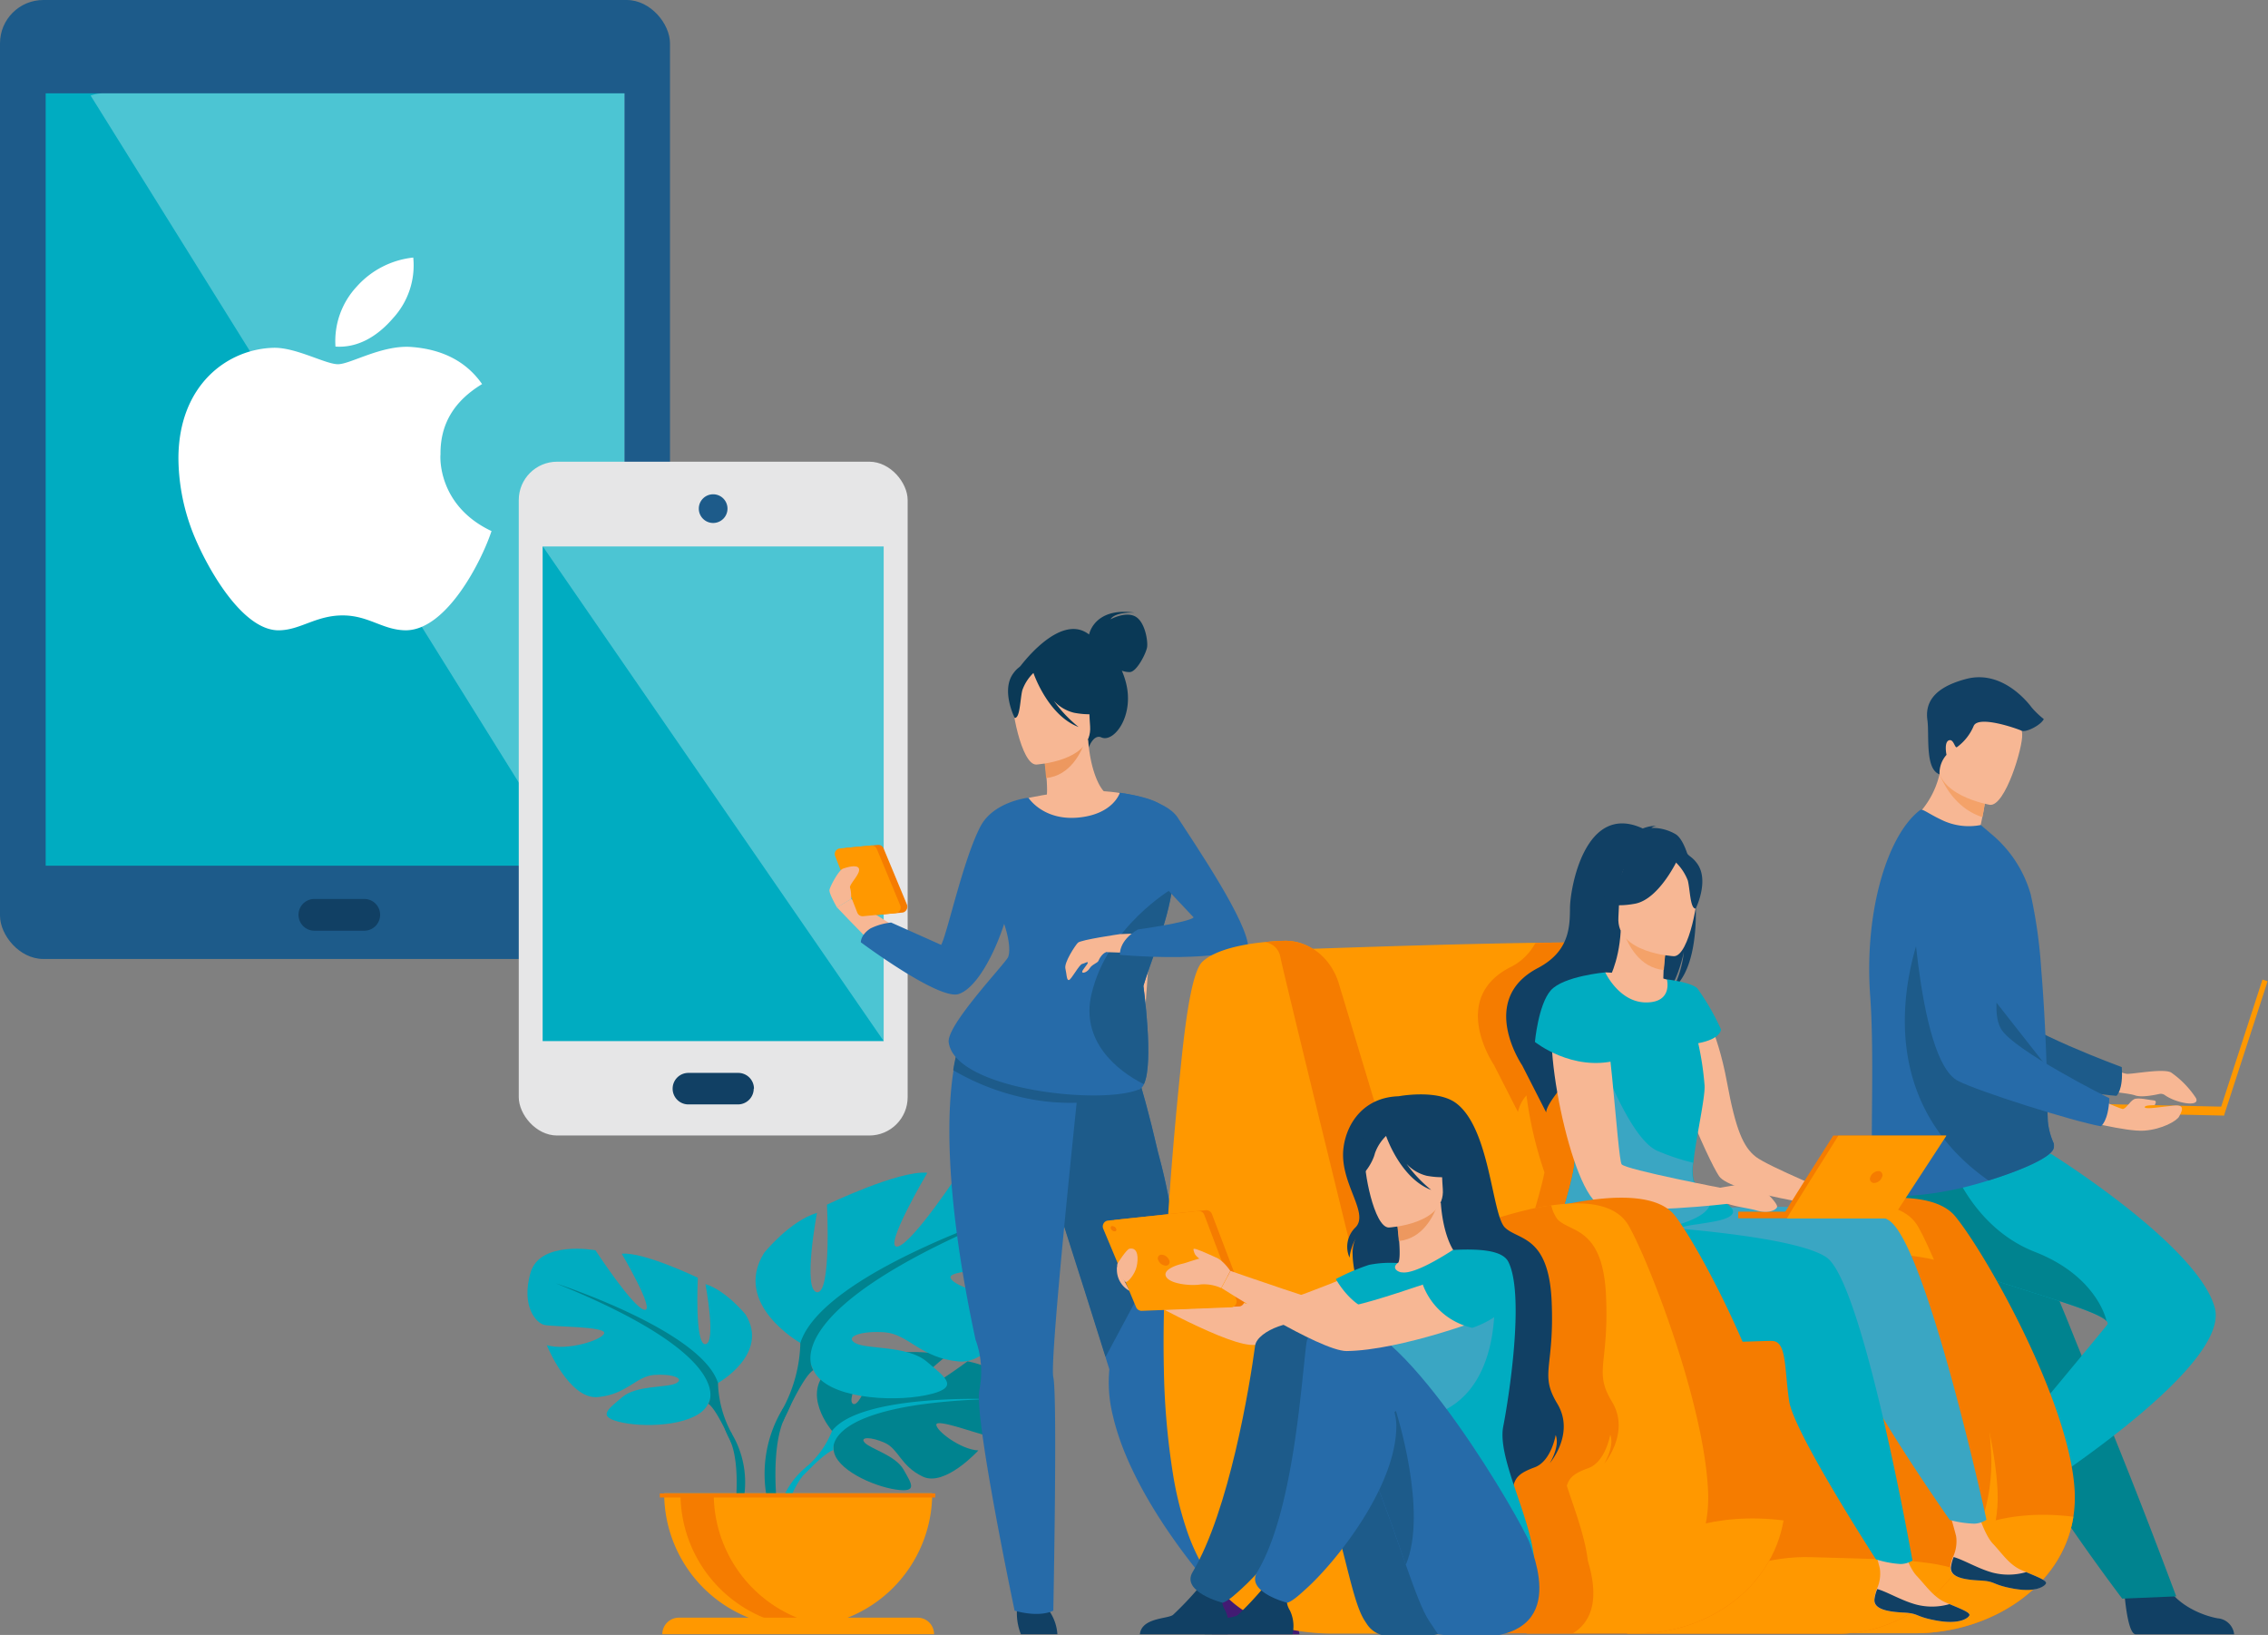 <svg id="Capa_1" data-name="Capa 1" xmlns="http://www.w3.org/2000/svg" width="377.91" height="272.39" viewBox="0 0 377.91 272.39"><rect x="0" y="0" width="377.91" height="272.39" fill="#808080" stroke="none"/><rect width="111.64" height="159.77" rx="7.22" style="fill:#1d5b8a"/><rect x="7.61" y="15.55" width="96.42" height="128.68" style="fill:#00acc1"/><path d="M63.34,152.41a2.65,2.65,0,0,1-2.64,2.65H52.38a2.65,2.65,0,0,1-2.64-2.65h0a2.64,2.64,0,0,1,2.64-2.64H60.7a2.64,2.64,0,0,1,2.64,2.64Z" style="fill:#114064"/><path d="M81.9,88.48c-1.69,5.1-7.48,16.44-14.22,16.53-3.89,0-6.18-2.48-10.59-2.48s-7,2.4-10.51,2.48c-6.67.21-13.08-12.26-14.85-17.35a34.54,34.54,0,0,1-2-11.25c0-12.3,8.22-18.34,16-18.47,3.75,0,8.52,2.74,10.59,2.74s7.35-3.26,12.27-2.87c5.2.4,9.14,2.45,11.74,6.18-4.66,2.82-7,6.66-6.93,11.75C73.35,76,72.87,84.22,81.9,88.48Zm-26-30.74a13.31,13.31,0,0,1,3.55-10,14.68,14.68,0,0,1,9.41-4.83A13,13,0,0,1,65.5,53C62.79,56.16,59.49,58,55.87,57.74Z" style="fill:#fff"/><path d="M95.08,144.23h3a5.92,5.92,0,0,0,6-5.82V15.55H17.2a6.1,6.1,0,0,0-2.1.37Z" style="fill:#fff;opacity:0.3"/><rect x="86.44" y="76.92" width="64.8" height="112.26" rx="6.39" style="fill:#e6e6e7"/><rect x="90.42" y="91.04" width="56.82" height="82.41" style="fill:#00acc1"/><path d="M121.22,84.73a2.39,2.39,0,1,1-2.39-2.38A2.39,2.39,0,0,1,121.22,84.73Z" style="fill:#1d5b8a"/><path d="M125.59,181.39A2.63,2.63,0,0,1,123,184H114.7a2.62,2.62,0,0,1-2.62-2.63h0a2.62,2.62,0,0,1,2.62-2.62H123a2.62,2.62,0,0,1,2.63,2.62Z" style="fill:#114064"/><path d="M147.24,173.44V91H90.42Z" style="fill:#fff;opacity:0.3"/><path d="M138.64,238.4s-5.44-6.35-.34-10.37c0,0,3.73-2.26,6.76-2.08,0,0-4.3,7.22-2.91,7.94s4.22-8.39,4.22-8.39,8.48-.82,11.21.49c0,0-7.25,5.93-5.72,6.28s9.36-5.47,9.36-5.47,7.89,1.35,7.47,6.16-3.14,6.3-4.33,6.17-8.2-2.79-8.34-1.81,4,4.18,7,4.33c0,0-5.56,6.12-9.26,4.36s-4-4.58-6.33-5.63-4.27-1-3.32,0,5.13,2.12,6.44,4.45,2.5,3.9-1.32,3.33-10-3.38-10.32-6.58Z" style="fill:#00838f"/><path d="M164.8,233.09s-21.44-.82-26.16,5.3a15.24,15.24,0,0,1-4.27,6l-.5,1.37s3.72-3.91,5-4.15C138.93,241.6,136.83,234,164.8,233.09Z" style="fill:#00acc1"/><path d="M134.37,244.38a13.48,13.48,0,0,0-4.93,9.48l.84.08s1.47-6.28,4.13-8.74S134.37,244.38,134.37,244.38Z" style="fill:#00acc1"/><path d="M119.63,230.42s8.64-4.84,4.61-11.41c0,0-3.23-4-6.69-5.07,0,0,1.84,9.8,0,10s-1.27-11.06-1.27-11.06-9.11-4.38-12.68-4c0,0,5.65,9.57,3.8,9.34s-8.18-9.92-8.18-9.92-9.29-1.73-10.84,3.79.92,8.3,2.3,8.64,10.27.23,10,1.38-6.23,3-9.57,2c0,0,3.69,9.11,8.53,8.65s6.34-3.46,9.34-3.69,5.19.58,3.69,1.38-6.58.27-9,2.33-4.38,3.32.11,4.24,12.57.35,14.19-3.11Z" style="fill:#00acc1"/><path d="M92.64,213.82s24.22,7.84,27,16.6a18.4,18.4,0,0,0,2.3,8.42v1.73s-2.54-5.88-3.92-6.69C118,233.88,123.43,226.27,92.64,213.82Z" style="fill:#00838f"/><path d="M121.93,238.84a15.89,15.89,0,0,1,1.6,12.56l-1-.25s.93-7.6-1-11.43S121.93,238.84,121.93,238.84Z" style="fill:#00838f"/><path d="M133.38,223.75s-11.4-6.39-6.07-15c0,0,4.25-5.31,8.82-6.68,0,0-2.43,12.91,0,13.22s1.67-14.59,1.67-14.59,12-5.77,16.72-5.31c0,0-7.45,12.61-5,12.3s10.79-13.06,10.79-13.06,12.31-2.28,14.29,5-1.22,10.94-3,11.4-13.53.29-13.22,1.82,8.2,4,12.61,2.58c0,0-4.86,12-11.25,11.4s-8.36-4.56-12.31-4.86-6.84.76-4.86,1.82,8.67.35,11.85,3.06,5.78,4.39-.15,5.6-16.56.46-18.68-4.1Z" style="fill:#00acc1"/><path d="M168.93,201.87S137,212.2,133.36,223.75a24.21,24.21,0,0,1-3,11.09v2.25s3.35-7.75,5.17-8.82C135.51,228.3,128.37,218.28,168.93,201.87Z" style="fill:#00838f"/><path d="M130.34,234.84a21,21,0,0,0-2.11,16.56l1.27-.33s-1.23-10,1.34-15.06S130.34,234.84,130.34,234.84Z" style="fill:#00838f"/><path d="M133,271.09a22.32,22.32,0,0,0,22.33-22.31H110.67A22.32,22.32,0,0,0,133,271.09Z" style="fill:#ff9800"/><path d="M138.5,271a19.86,19.86,0,0,1-2.78.17,22.32,22.32,0,0,1-22.33-22.31h5.54A22.31,22.31,0,0,0,138.49,271Z" style="fill:#f57c00"/><path d="M155.64,272.27H110.36a2.76,2.76,0,0,1,2.76-2.76h39.81A2.74,2.74,0,0,1,155.64,272.27Z" style="fill:#ff9800"/><rect x="109.94" y="248.81" width="45.9" height="0.68" style="fill:#f57c00"/><path d="M353.93,264.71s.46,7.46,1.91,7.57h7.32l9.11,0a3,3,0,0,0-2.72-2.66c-2.66-.46-7.12-2.33-8.73-5.84C359.09,260,353.93,264.71,353.93,264.71Z" style="fill:#114064"/><path d="M349,176.47s4.3,2.44,5.5,2.44,5.93-.91,7.25-.24a15.72,15.72,0,0,1,4.15,4.26c.8,1.59-3.24.89-5.15-.46a1.19,1.19,0,0,0-1-.2c-1,.22-3,.59-4,.22-1.34-.49-8.37-1-8.37-1Z" style="fill:#f7b794"/><path d="M316.34,143.19s4.45,31.66,11.83,34.49c3.64,1.4,19.74,4.58,24.49,4.89,0,0,1.17-.94.88-4.79,0,0-16.85-6.19-19.25-9.55-3.56-5,2.22-20.45-2.26-25.16S320,136.35,316.34,143.19Z" style="fill:#1d5b8a"/><path d="M317.84,209.89a55.88,55.88,0,0,0,4.35,6.22c4.79,6,10,11,10.92,15.74a19.65,19.65,0,0,0,.84,3c.38,1.08.85,2.22,1.39,3.39a104.18,104.18,0,0,0,8.1,13.85c5.25,7.77,10.18,14.25,10.18,14.25l9-.38c-.36-.91-4.31-11.64-9.58-24.75-2.15-5.32-4.42-11-6.62-16.44-.3-.72-.59-1.45-.88-2.17-.67-1.68-1.33-3.32-2-4.92l-8.91-22.11s-19.7-7.48-21.79-2.62C311.14,197,312.52,200.87,317.84,209.89Z" style="fill:#00838f"/><path d="M332.93,243.4s-6.3,4-5.69,5.35c.08.17,3.56,6.4,3.56,6.4l4.49,7.92a3,3,0,0,0,1-3.67c-.89-2.55-1.43-7.35.86-10.47C339.57,245.65,332.93,243.4,332.93,243.4Z" style="fill:#163560"/><path d="M336,250.5s-3.93-3.47-4.62-6c0,0,16.2-19.41,19.71-23.76.17-.19.12-.42-.09-.66-2.65-3-32.13-9.07-36-15.06a18.57,18.57,0,0,1-2.49-5.74,13.59,13.59,0,0,1-.19-6.18l29.45-.85s24.51,15.26,27.28,25.66S336,250.5,336,250.5Z" style="fill:#00acc1"/><path d="M351,220.09c-2.65-3-32.13-9.07-36-15.06a18.57,18.57,0,0,1-2.49-5.74v-3.72l12.51-2s3.55,10.91,14.05,15C348.93,212.42,350.84,219.23,351,220.09Z" style="fill:#00838f"/><path d="M333.76,141.2c-6,1.53-15.83-4-15.83-4a14.61,14.61,0,0,0,5.25-8.23c.07-.29.14-.58.2-.88l3.06-.65,4.55,4.08a37.79,37.79,0,0,1-.68,4.6c-.09.5-.21,1-.34,1.63A13.71,13.71,0,0,1,333.76,141.2Z" style="fill:#f7b794"/><path d="M311.62,165.88c.85,11.47-.27,28.91.7,31.93.84,2.61,10.35,1.06,14.15.19,1.41-.32,3.11-.78,4.87-1.33,4.91-1.52,10.25-3.68,10.83-5.29a1.33,1.33,0,0,0,.05-.19,1.52,1.52,0,0,0,0-.67,11.59,11.59,0,0,1-1-3.74c-.09-2.27-.08-4.94-.16-7.81a8.27,8.27,0,0,0-.05-1v-.3c-.08-3.21-.25-6.58-.44-9.91-.13-2.1-.27-4.18-.44-6.17A82,82,0,0,0,338.37,149a20.33,20.33,0,0,0-6.5-10l-1.82-1.55a10.32,10.32,0,0,1-6.56-.87c-2.34-1.11-3.14-1.91-3.56-1.61C314.5,139.09,310.61,151.85,311.62,165.88Z" style="fill:#266ba9"/><path d="M331.34,196.68c4.91-1.52,10.25-3.69,10.83-5.3a1.21,1.21,0,0,0,.05-.18v-.68a11.53,11.53,0,0,1-1-3.73c-.1-2.27-.08-4.94-.16-7.81a6.63,6.63,0,0,0-.05-1v-.31l-19.83-25.26S307.81,180.16,331.34,196.68Z" style="fill:#1d5b8a"/><path d="M331,131.54a39.86,39.86,0,0,1-.68,4.6c-4.44-1.44-6.45-5.45-7.13-7.15.08-.29.14-.58.2-.88l3.06-.65Z" style="fill:#f4a269"/><path d="M331.58,134.09s-9.68-1.62-8.58-7.63.59-10.28,6.81-9.5,7,3.29,7.14,5.39S334.13,134.36,331.58,134.09Z" style="fill:#f7b794"/><rect x="362.03" y="174.07" width="23.51" height="0.9" transform="translate(92.3 476.08) rotate(-72)" style="fill:#ff9800"/><rect x="357.5" y="172.52" width="1.48" height="24.68" transform="translate(165.8 539.08) rotate(-88.78)" style="fill:#ff9800"/><path d="M346.39,186.5s7.92,2.09,10.9,1.87,5.45-1.63,5.82-2.37,1.16-2-.86-1.81-4.78.68-4.88.29,1.65-.35,1.65-.35.52-.77-.14-.8-2.59-.55-3.3-.19-1.38,1.68-1.9,1.62S347,182,347,182Z" style="fill:#f7b794"/><path d="M318.31,144.49s.93,32,7.95,35.59c3.47,1.79,19.11,6.72,23.8,7.56,0,0,1.27-.82,1.41-4.67,0,0-16.07-8-18.08-11.61-3-5.37,4.45-20.09.53-25.26S322.72,138.09,318.31,144.49Z" style="fill:#266ba9"/><path d="M323.18,129a4.59,4.59,0,0,1,1.16-3.24s-.44-2.07.38-2.41,1,1.4,1.37,1.12a8.39,8.39,0,0,0,2.76-3.48c.72-1.91,7.28.41,8,.75s3.22-.92,3.7-1.94a13.9,13.9,0,0,1-2-1.91c-.61-.82-4.91-6.35-10.91-4.78s-6.82,4.44-6.48,6.89S320.72,128.16,323.18,129Z" style="fill:#114064"/><path d="M141.06,141.26l5.17-.49a.94.94,0,0,1,1,.58l3.9,9.38a1,1,0,0,1-.51,1.24.83.83,0,0,1-.27.07l-5.39.51a.94.94,0,0,1-1-.59l-3.69-9.41a1,1,0,0,1,.54-1.23,1.14,1.14,0,0,1,.25-.06Z" style="fill:#f57c00"/><path d="M206.61,265.32l-2.75,1.46S189,251.09,185.47,236a22.93,22.93,0,0,1-.62-7.87s-.22-.68-.6-1.89v-.16c-.17-.53-.36-1.15-.58-1.86l-2.82-8.95c-2.59-8.17-8.49-26.6-11-34.27l18.08-6.56s2.06,4.7,5,17.46c.46,1.67.92,3.51,1.35,5.51.48,2.28.93,4.76,1.31,7.45a112.79,112.79,0,0,1,1.09,15.26c0,2.29,0,4.65-.18,7.1a31.33,31.33,0,0,0,.67,6.89C199.45,246.51,206.61,265.32,206.61,265.32Z" style="fill:#266ba9"/><path d="M216.53,272.27h-14.6a6.12,6.12,0,0,1,.42-3.93c.85-1.41.52-2.21-.11-3.38a5.67,5.67,0,0,0,2.47.47,5.14,5.14,0,0,0,2.18-.77,52.51,52.51,0,0,0,4.18,4.39C211.93,269.74,216.24,269.49,216.53,272.27Z" style="fill:#431b73"/><path d="M195.6,204.83l-11.39,21.26c-.17-.53-.37-1.15-.59-1.86-.71-2.28-1.7-5.4-2.82-8.95-2.58-8.17-8.48-26.6-11-34.27l18.13-6.6s2.06,4.7,5,17.46c.46,1.67.92,3.51,1.35,5.51C194.77,199.66,195.22,202.14,195.6,204.83Z" style="fill:#1d5b8a"/><path d="M146.23,158c-.09.08-4.44-4.36-6.76-6.82l2.33-1.41,12.69,8Z" style="fill:#f7b794"/><path d="M169.5,267.68a9.47,9.47,0,0,0,.61,4.59h6.08a7.76,7.76,0,0,0-1.5-4.09C173.15,265.9,169.5,267.68,169.5,267.68Z" style="fill:#114064"/><path d="M181.47,105.71c.08-.39,1.12-4.55,7.57-3.65,0,0-3.22-.17-4,1.12,0,0,2.45-1.35,4.1-.49s2.15,4.1,2,5.11-1.7,4.09-2.86,4.17a3.65,3.65,0,0,1-1.35-.23,12.57,12.57,0,0,1,.6,1.69c1.64,5.69-1.89,10.36-4,9.43-1.32-.61-2.13,1.69-2.13,1.69l-11.59-13.28S176.56,101.88,181.47,105.71Z" style="fill:#0a3956"/><path d="M169.6,141.3a16.8,16.8,0,0,0,5.79,2.47c8.93,2.06,12.35-5.48,13.64-10.66a7.73,7.73,0,0,0-3-.93c-.64-.08-1.32-.13-1.88-.15-1-.77-2.5-3.91-2.83-8.79l-.42.12-7,1.92s.33,2.24.48,4.34c.13,1.66.15,3.24-.17,3.63l-.88.19h0A45.6,45.6,0,0,0,169.6,141.3Z" style="fill:#f7b794"/><path d="M173.83,125.28s.32,2.23.48,4.35c4-.4,5.83-4.2,6.56-6.28Z" style="fill:#ed985f"/><path d="M172.64,127.38s9.46-.53,9-6.41.52-9.91-5.54-9.83-7.07,2.41-7.41,4.41S170.17,127.36,172.64,127.38Z" style="fill:#f7b794"/><path d="M168.79,112.26c1.33-1.88,2.47-1.57,3.12-1.08a6.62,6.62,0,0,1,8.6.75,11.22,11.22,0,0,0,4.15,6.37s-1.65,1.2-5.69.45a6.74,6.74,0,0,1-3.38-2,22,22,0,0,0,4.13,4.37c-4.9-1.86-7.28-8.31-7.52-9a7.31,7.31,0,0,0-1.86,2.9c-.37,1.53-.36,4.63-1.26,4.59C169.07,119.62,166.79,115.09,168.79,112.26Z" style="fill:#0a3956"/><path d="M171.11,133s15.42-3.74,22.12,1.78l-3.36,46.69-30.14-7.27s.85-3,6.63-10.82S169.62,144,171.11,133Z" style="fill:#f7b794"/><path d="M180.1,176.25v.46c0,.15,0,.31,0,.47-.13,1.21-.38,3.53-.7,6.55-.82,7.92-2.12,20.64-3,30.67-.69,7.85-1.13,14.07-.89,15.06.71,3,0,38.88,0,38.88-2.56,1.23-6.45,0-6.45,0s-6.82-32.33-5.86-36.82a15.44,15.44,0,0,0-.65-8.33c-5.29-24.67-4.71-38.34-3.66-44.89a28.6,28.6,0,0,1,.91-4,8.49,8.49,0,0,1,.36-1A25,25,0,0,1,180.1,176.25Z" style="fill:#266ba9"/><path d="M189.93,181.44a29.83,29.83,0,0,1-10.58,2.28,35.37,35.37,0,0,1-8.7-.82,40.19,40.19,0,0,1-11.82-4.6,28.6,28.6,0,0,1,.91-4c3.55-2.53,12.35-.11,19.54,2.58l.77.29C185.5,179.28,189.93,181.44,189.93,181.44Z" style="fill:#1d5b8a"/><path d="M195.3,148.09c-.75,5.62-3.72,12.49-4.78,16.19,0,0,1.78,12.85.08,16.37a1.54,1.54,0,0,1-.72.81c-6.28,2.74-30.77.08-31.8-7.81-.38-2.86,9.32-13,9.89-14.18.23-.51.48-2.15-.65-5.55-1.62,5-4.59,10.71-7.59,11.69-3.29,1.07-16.29-8.62-16.29-8.62s-.08-1.18,1.57-2.29a10.09,10.09,0,0,1,3.48-1l8.33,3.72c1-1.78,3.64-14.14,6.54-19.72,2.19-4.19,8-4.8,8-4.8s2.43,3.85,8.3,3.31,6.94-4.14,6.94-4.14,5.21.69,6.81,2C193.7,134.3,196.28,140.71,195.3,148.09Z" style="fill:#266ba9"/><path d="M190.52,164.26s1.78,12.85.08,16.37c-4.58-2.29-10.55-7.25-8.73-15,2.64-11.27,13.43-17.56,13.43-17.56C194.56,153.69,191.58,160.56,190.52,164.26Z" style="fill:#1d5b8a"/><path d="M186.61,155.63s-6.52.94-7,1.43-2.32,3.31-2.09,4.29.19,2,.59,1.93,1.71-2.57,2.2-2.68.89-.45.95-.23-1,1.27-.94,1.57.89,0,1.26-.63,1.31-.87,1.45-1.23.79-1.56,1.66-1.51S186.61,155.63,186.61,155.63Z" style="fill:#f7b794"/><path d="M192.93,155.37l-6.34.26-2.17,3,8.62.29Z" style="fill:#f7b794"/><path d="M186.61,132.09s7.56.9,9.64,4.14c2.63,4.09,11.93,17.68,11.73,21.79,0,0-5.79,2.31-21.37,1.07,0,0-.28-2.35,3-4.24,0,0,8.36-1.15,9.29-2l-6.21-6.59Z" style="fill:#266ba9"/><path d="M139.93,141.36l5.17-.5a1,1,0,0,1,1,.58l3.9,9.39a.93.93,0,0,1-.49,1.23h0a.89.89,0,0,1-.28.07l-5.38.51a.94.94,0,0,1-1-.59l-3.69-9.42a.93.93,0,0,1,.52-1.21h0a.54.54,0,0,1,.25-.06Z" style="fill:#ff9800"/><path d="M139.47,151.2s-1.36-2.35-1.26-2.93,1.51-3.27,2.24-3.54c1.3-.48,3.12-.77,2.62.59-.33.9-1.65,2.21-1.41,2.62a5.48,5.48,0,0,1,.14,1.85Z" style="fill:#f7b794"/><path d="M345.48,252.69c-1.85,11.86-14,19.42-26.39,19.42h-24.6L296.41,203s23.48-7.53,29.38-.36c5.16,6.27,19.17,31.12,19.91,45.83A21,21,0,0,1,345.48,252.69Z" style="fill:#f57c00"/><path d="M280.16,210.28s33.19-16.94,39.48-5.87c3.34,5.87,12.53,29.31,13.21,44,.65,14.29-11.73,23.69-24.47,23.69H285.75Z" style="fill:#ff9800"/><path d="M286.4,219.67c-.28,1.44-3,2.78-7,4-.71.21-1.45.41-2.23.61-13.57,3.46-37.61,5.4-39.91,4.38-3.16-1.42-22.6-70.44-22.6-70.44s18.55-.69,33.29-1c5-.11,9.63-.19,12.88-.18a8.32,8.32,0,0,1,1.12.08,5.33,5.33,0,0,1,3.28,1.68c2.37,2.55,3,7.58,5.15,13.15s4.85,12.37,7.37,19.18c.65,1.76,1.29,3.51,1.92,5.23.17.49.35,1,.52,1.45C284,208.18,286.85,217.34,286.4,219.67Z" style="fill:#ff9800"/><path d="M345.48,252.69c-1.85,11.86-14,19.42-26.39,19.42H307C315.07,266.65,322.35,249.85,345.48,252.69Z" style="fill:#ff9800"/><path d="M280.24,197.73l-2.32-.39a2.39,2.39,0,0,1-.42-.58c-.37-.8-.12-3.09.29-5.72-2.52-6.82-5.19-13.68-7.36-19.18s-2.79-10.6-5.16-13.15A5.28,5.28,0,0,0,262,157l-6.16.1a9.45,9.45,0,0,1-4.32,4.11c-10.06,5.29-2.59,16.21-2.59,16.21l4,7.84a6.13,6.13,0,0,1,1.42-2.76,65,65,0,0,0,3,12.82c-.71,3.6-2.54,9-3.51,13.06-.78,3.27-1,5.73.27,5.85a1.85,1.85,0,0,0,.47,0,6.79,6.79,0,0,0,.8,3.59c2.52,4.87,14.65,5.75,24,5.77,4-1.19,6.68-2.52,7-4C286.85,217.34,284,208.18,280.24,197.73Z" style="fill:#f57c00"/><path d="M326.1,261.48c-4.75,6.6-12,10.83-20.15,10.7h-51.6l18.8-61.91s47.61-4.73,53.47,1.58c2.73,2.93,4.26,16.2,5.12,29.58A30.91,30.91,0,0,1,326.1,261.48Z" style="fill:#f57c00"/><path d="M326.1,261.48c-4.75,6.6-12,10.83-20.15,10.7H271.06c4.11-3.44,17-13.22,30.84-12.75C312.39,259.79,320.71,259.64,326.1,261.48Z" style="fill:#ff9800"/><path d="M283.21,167s2.9,4.29,4.55,13.3c1.45,7.9,2.72,10.81,4.81,12.43s13.74,6.4,13.74,6.4l-.87,2s-17.07-2.33-19-5.18-9.23-19.71-8.66-23.59S283.21,167,283.21,167Z" style="fill:#f7b794"/><path d="M325,261.09c-.15,1.66,2.16,2.07,4.85,2.2s1.88.68,5.55,1.35,5.16-.34,5.42-.84-1.47-1.13-3.29-1.91l-.69-.3c-2.05-.89-3.2-2.74-4.8-4.44s-3-6.79-3-6.79l-5-1.07s1.41,4.65,1.9,6.64a6.1,6.1,0,0,1-.52,3.47,6.62,6.62,0,0,0-.46,1.69Z" style="fill:#f7b794"/><path d="M329.93,263.32c2.69.13,1.88.68,5.55,1.35s5.16-.34,5.42-.84-1.47-1.13-3.29-1.91h0A10.57,10.57,0,0,1,332,262c-2.43-.67-4.78-2.12-6.47-2.59a7,7,0,0,0-.45,1.68C324.93,262.78,327.2,263.18,329.93,263.32Z" style="fill:#114064"/><path d="M275.22,201.84s33.23-2.5,39.49,1.45S331,253.2,331,253.2a4.09,4.09,0,0,1-2,.65,17.4,17.4,0,0,1-4.12-.62s-14.42-20.57-15.44-25.75-.77-9.81-3.08-9.93-31.15,3.5-35.51-4.18a17.7,17.7,0,0,1-.75-15.28Z" style="fill:#3aa6c3"/><path d="M312.31,266.45c-.15,1.67,2.17,2.07,4.85,2.21s1.88.68,5.56,1.34,5.15-.34,5.42-.84-1.48-1.13-3.3-1.91l-.69-.29c-2-.9-3.21-2.75-4.81-4.45s-3-6.79-3-6.79l-5-1.07s1.4,4.66,1.89,6.65a6.18,6.18,0,0,1-.51,3.47A6.45,6.45,0,0,0,312.31,266.45Z" style="fill:#f7b794"/><path d="M317.16,268.66c2.69.13,1.88.68,5.56,1.34s5.15-.34,5.42-.84-1.48-1.13-3.3-1.91h0a10.43,10.43,0,0,1-5.57.07c-2.44-.66-4.79-2.11-6.47-2.58a6.44,6.44,0,0,0-.46,1.68C312.16,268.09,314.48,268.52,317.16,268.66Z" style="fill:#114064"/><path d="M268.72,203.9s29.52,1.39,35.62,5.58S318.67,260,318.67,260a4,4,0,0,1-2,.57,16.8,16.8,0,0,1-4.09-.78s-13.65-21.1-14.45-26.32-.38-9.83-2.69-10.05-31.26,2.29-35.32-5.55S268.72,203.9,268.72,203.9Z" style="fill:#00acc1"/><path d="M279.24,139a7.69,7.69,0,0,0-4.08-1.07,1.92,1.92,0,0,1,.89-.35,6.18,6.18,0,0,0-2.32.45c-9.6-4.45-12.12,9.93-12.13,13.31s-.25,7.26-5.37,9.95c-10.06,5.29-2.59,16.21-2.59,16.21l4,7.84c-.07-2.74,13.44-16.26,20.28-20.12,1.75-2.24,2.6-6.35,2.66-6.67a18,18,0,0,1-1.75,6.08C284.72,159.86,282.71,141.25,279.24,139Z" style="fill:#114064"/><path d="M267.48,162s2.61.11,5.35.37a21,21,0,0,1,4.92.83c2.6,1.08,2.33,5.69-3.13,4.84S267.1,163.38,267.48,162Z" style="fill:#f7b794"/><path d="M277.52,165.37s.78,4-2.8,3.8c-2.35-.1-7.41-2.94-7-5,.21-.95,2-3.43,2.34-9.09l.43.12,7.18,1.92s-.32,2.28-.47,4.44C277.11,163.43,277.11,165.15,277.52,165.37Z" style="fill:#f7b794"/><path d="M277.71,157.18s-.32,2.28-.47,4.43c-4.06-.38-6-4.24-6.71-6.36Z" style="fill:#f4a269"/><path d="M269.83,154.41A21.58,21.58,0,0,1,267.6,148c-.23-2.08,1.33-9.64,8.93-8a10.29,10.29,0,0,1,4.21,1.92c1.59,1.23,3.83,3.82.7,10.3l-.85,2.2Z" style="fill:#114064"/><path d="M278.93,159.31s-9.65-.48-9.26-6.48-.58-10.11,5.59-10.05,7.22,2.42,7.58,4.45S281.46,159.28,278.93,159.31Z" style="fill:#f7b794"/><path d="M279.67,142.93s-3.11,6.86-7.23,7.63-5.8-.43-5.8-.43a11.51,11.51,0,0,0,4.2-6.52S277.93,139.44,279.67,142.93Z" style="fill:#114064"/><path d="M279,143.45a8.47,8.47,0,0,1,2.24,3.26c.38,1.56.39,4.72,1.31,4.67,0,0,2.31-4.65.25-7.5C280.61,140.85,279,143.45,279,143.45Z" style="fill:#114064"/><path d="M288.59,202.34c-.78.93-3.22,1.22-5.83,1.64a17.66,17.66,0,0,0-5.73,1.67c-3.48,2-14.84,8.94-18.17,8.62-1.29-.12-1.05-2.58-.27-5.85,1.23-5.17,3.81-12.34,3.81-15.45a89.47,89.47,0,0,1,1.32-10.33c.06-.38.13-.75.19-1.13,1.49-8.95,3.57-19.5,3.57-19.5s2.31,5,6.81,5,3.46-3.84,3.46-3.84,4.11.48,5.09,1.52a39.61,39.61,0,0,1,3.92,6.8s.1,1.57-3.79,2.31a49.7,49.7,0,0,1,1.06,7.09c.09,2.1-1.43,8.66-1.86,12.74a7.66,7.66,0,0,0,.06,3.09,6,6,0,0,0,2.37,2C286.79,200,289.52,201.23,288.59,202.34Z" style="fill:#00acc1"/><path d="M284.59,198.72c2.49,4.25-6.76,5.54-8.29,6.42-3.48,2-14.12,9.45-17.44,9.13-1.3-.12-1.05-2.58-.27-5.85,1.23-5.16,3.81-12.33,3.81-15.45a89.47,89.47,0,0,1,1.32-10.33l4-3.85s4.29,11.1,8.39,12.92a36.42,36.42,0,0,0,6,2,7.66,7.66,0,0,0,.06,3.09A6.06,6.06,0,0,0,284.59,198.72Z" style="fill:#3aa6c3"/><path d="M266.25,165.34s-3.43-2.09-6.75,1.86,2.36,32.16,7.27,33.61c5.45,1.61,21.21-.26,21.21-.26l-.3-2.46s-16.77-3.21-17.47-4.11S268,165.79,266.25,165.34Z" style="fill:#f7b794"/><path d="M267.48,162s-7,.63-9.08,3-2.64,8.59-2.64,8.59,6.2,5,13.66,3.06Z" style="fill:#00acc1"/><rect x="289.63" y="201.87" width="9.3" height="1.1" style="fill:#f57c00"/><path d="M296.93,202.82c.09-.36,8.54-13.63,8.54-13.63h18.82l-9.44,13.28Z" style="fill:#f57c00"/><path d="M297.74,203c.1-.36,8.58-13.79,8.58-13.79h18l-9,13.79Z" style="fill:#ff9800"/><path d="M313.6,196.09a1.49,1.49,0,0,1-1.31,1,.68.68,0,0,1-.71-.63.71.71,0,0,1,.07-.35,1.5,1.5,0,0,1,1.31-1,.66.66,0,0,1,.71.61v0A.54.54,0,0,1,313.6,196.09Z" style="fill:#f57c00"/><path d="M286.31,197.94s5.46-1,6.08-.79,4.05,3.35,3.7,4-1.77,1-3.35.53-5-.8-5.64-1.59A5.18,5.18,0,0,1,286.31,197.94Z" style="fill:#f7b794"/><path d="M297.19,253.31c-2,11.51-12.94,18.8-24.17,18.8H250.4L252.17,203s21.59-7.53,27-.37c4.75,6.28,17.64,31.12,18.31,45.83A21.69,21.69,0,0,1,297.19,253.31Z" style="fill:#f57c00"/><path d="M297.19,253.31c-2,11.51-12.94,18.8-24.17,18.8H254.93C263.39,266.36,274.8,250.5,297.19,253.31Z" style="fill:#ff9800"/><path d="M262.11,272.09H236.22l-7,.08h-7.14a37.38,37.38,0,0,1-5.59-.43,25.15,25.15,0,0,1-6.24-1.78,21.94,21.94,0,0,1-2-1,19.35,19.35,0,0,1-2.46-1.67,22.25,22.25,0,0,1-5.22-6.13,33.83,33.83,0,0,1-2.71-5.9,57.55,57.55,0,0,1-2.38-9.49,123.49,123.49,0,0,1-1.55-17.8q-.09-4.14,0-8.73.12-7.35.66-15.89.74-12,2.26-26.6c.91-8.9,2-15.11,3.51-16.53,2.26-2.09,7-2.93,10.28-3.26h0c2-.21,3.52-.22,3.52-.22,4,0,7.59,2.88,8.88,7.17,2.63,8.72,7.32,24.32,12.2,40.65a.32.32,0,0,0,.07.24l.84,2.82c0,.15.09.29.13.43l.86-.38h0c1.17-.52,2.49-1.09,3.92-1.67h0l2.3-.9c2.23-.86,4.64-1.71,7.09-2.43,1.08-.33,2.17-.63,3.26-.9,1.39-.35,2.77-.64,4.12-.86H258l.47-.08c5.81-.85,10.86-.26,12.94,3.42,3.34,5.89,12.53,29.4,13.2,44.15C285.26,262,274.14,271.16,262.11,272.09Z" style="fill:#ff9800"/><path d="M225.81,210.81s-11.61-47.3-12.45-51.27a3,3,0,0,0-2.68-2.58c2-.21,3.53-.22,3.53-.22,4,0,7.59,2.87,8.88,7.14,2.81,9.33,8,26.51,13.24,44C236.06,207.89,225.81,210.81,225.81,210.81Z" style="fill:#f57c00"/><path d="M268.61,233.55c-3.11-5.13-.5-6.09-1-17.6s-5.83-10.55-8.06-12.77a6.14,6.14,0,0,1-1.07-2.37l-.48.08h-.12c-1.34.21-2.73.5-4.12.85-1.09.27-2.17.57-3.26.89-2.44.73-4.85,1.58-7.09,2.44-.79.29-1.56.6-2.3.9-1.92,12.07-4.9,66.15-4.9,66.15l.08.07,7.55-.07h18.25c4.59-2.84,3.56-8.54,2.48-12.12-.43-3.83-2.12-8.3-3.5-12.47.43-1.27,1-2,3.61-2.94,2.87-1.06,3.63-5.58,3.63-5.58.76,2-1,4.81-1,4.88C267.39,243.71,271.68,238.63,268.61,233.55Z" style="fill:#f57c00"/><path d="M230.46,210.24s-17.23,7.5-20.35,7.36-22.4-5.86-22.4-5.86l.49,3.31s14.87,8.55,20.07,9,22.62-4.59,24.31-5.67S235.37,211.33,230.46,210.24Z" style="fill:#f7b794"/><path d="M233.05,182.64s6.35-1.2,9.52,1.11c5.73,4.18,6,18.61,8.19,20.76s7.32,1.23,7.79,12.35-2.07,12,.94,17-1.27,9.93-1.27,9.93,1.75-2.74,1-4.72c0,0-.73,4.37-3.5,5.39s-3.19,1.77-3.63,3.28c0,0-23.67-12.13-23.7-20.73s-4.65-17.12-2.38-20.85a8.28,8.28,0,0,0-1.14,3.37,4.46,4.46,0,0,1,1-5.05c2.37-2.43-2.77-7.47-2-13.3C224.38,187.2,227.19,182.82,233.05,182.64Z" style="fill:#114064"/><path d="M228.37,218.43a16.8,16.8,0,0,0,5.79,2.47c8.92,2.06,12.35-5.48,13.63-10.66a7.51,7.51,0,0,0-3-.93c-.65-.07-1.33-.12-1.89-.15-1-.76-2.49-3.9-2.82-8.78l-.42.11-7,1.93s.32,2.24.48,4.34c.12,1.66.14,3.24-.17,3.63l-.88.19h0A45.46,45.46,0,0,0,228.37,218.43Z" style="fill:#f7b794"/><path d="M232.6,202.41s.32,2.23.48,4.35c4-.4,5.83-4.19,6.55-6.28Z" style="fill:#ed985f"/><path d="M231.41,204.51s9.46-.52,9-6.41.53-9.91-5.53-9.83-7.07,2.41-7.41,4.41S228.93,204.49,231.41,204.51Z" style="fill:#f7b794"/><path d="M227.55,189.39c1.34-1.87,2.47-1.56,3.13-1.08a6.63,6.63,0,0,1,8.59.75,11.28,11.28,0,0,0,4.15,6.38s-1.64,1.18-5.69.45a6.82,6.82,0,0,1-3.37-2,22.41,22.41,0,0,0,4.12,4.36c-4.9-1.85-7.28-8.31-7.52-9a7.5,7.5,0,0,0-1.86,2.89c-.36,1.53-1.93,3.93-2.84,3.89C226.26,196.09,225.55,192.2,227.55,189.39Z" style="fill:#114064"/><path d="M250.48,237.66c.86-4.36,3.65-21.81.86-27.42-1-2-4.93-2.2-9.23-2-1.35.87-6.45,4.13-8.55,3.73h-.12c-1-.25-1.36-.94-.53-1.54a18.34,18.34,0,0,0-4.79.3,34.61,34.61,0,0,0-5.53,2.37s2,3.67,5,4.93c-.51,4.56.25,6.57,5,17.09a20,20,0,0,1-.54,16.91s23.52,18.91,23.65,9.28C255.81,254,249.39,243.24,250.48,237.66Z" style="fill:#00acc1"/><path d="M230.93,272.54a4.41,4.41,0,0,1-3.14-1.92l-.36-.55c-2.68-4.05-3.72-16.46-9.74-29.68-1.47-3.22-6.73-3.8-8.17-7.44,0,0-3.54-11.79,6.76-12.14s27.55,32.82,27.82,36.28S250.93,274.79,230.93,272.54Z" style="fill:#1d5b8a"/><path d="M189.93,272.27h14.65a6,6,0,0,0-.41-3.93c-.85-1.41-.52-2.21.11-3.38a5.67,5.67,0,0,1-2.47.47,5.19,5.19,0,0,1-2.18-.77,54.11,54.11,0,0,1-4.18,4.39C194.52,269.74,190.25,269.49,189.93,272.27Z" style="fill:#114064"/><path d="M248.93,214.81s1.91,17.35-10.47,21-15.88-16-5.89-17.38A96.37,96.37,0,0,0,248.93,214.81Z" style="fill:#3aa6c3"/><path d="M209.13,224.22c-.88,6.62-4.33,27.5-10.4,37.68-2,3.29,4.93,5.13,5,5.12.93-.24,2.47-1.72,3.18-2.36,4.93-4.44,15-17,15-27.13,0-4.93.09-14.33-3.5-16.72C216.14,219.34,209.48,221.6,209.13,224.22Z" style="fill:#1d5b8a"/><path d="M239.63,272.27s-.54-.76-1.49-2.2c-1.13-1.7-2.37-5.06-3.89-9.37-1.59-4.52-3.47-10.07-5.83-15.86-.72-1.8-1.49-3.59-2.32-5.4-1.47-3.22-5.5-2.78-6.94-6.41,0,0-5.6-12.62,4.7-13s29.87,33.75,31,37C256.08,260.72,262.09,275.73,239.63,272.27Z" style="fill:#266ba9"/><path d="M200.72,272.27h14.65a6,6,0,0,0-.42-3.93c-.85-1.41-.52-2.21.11-3.38a5.67,5.67,0,0,1-2.47.47,5.19,5.19,0,0,1-2.18-.77,52.92,52.92,0,0,1-4.18,4.43C205.28,269.74,201,269.49,200.72,272.27Z" style="fill:#114064"/><path d="M234.25,260.7c-1.58-4.52-3.47-10.08-5.82-15.87.61-4.38,1.94-8.21,4.17-9.76C232.6,235.09,238,251.85,234.25,260.7Z" style="fill:#1d5b8a"/><path d="M217.69,223.76c-.88,6.61-2.12,28-8.2,38.14-2,3.29,4.93,5.13,5,5.12.93-.24,2.47-1.72,3.18-2.36,4.93-4.44,15-17,15-27.13,0-4.93-5.78-13.93-9.36-16.32a3.59,3.59,0,0,0-5,1h0A3.55,3.55,0,0,0,217.69,223.76Z" style="fill:#266ba9"/><path d="M185.93,203.22l15-1.6a1,1,0,0,1,1,.62l5.38,14.11a1,1,0,0,1-.56,1.25.81.81,0,0,1-.31.06l-14.9.6a1,1,0,0,1-.93-.6l-5.49-13.1a1,1,0,0,1,.52-1.27.68.68,0,0,1,.27-.07Z" style="fill:#f57c00"/><path d="M184.66,203.35l15-1.59a1,1,0,0,1,1,.62L206,216.49a1,1,0,0,1-.56,1.25.77.77,0,0,1-.3.06l-14.9.59a1,1,0,0,1-.93-.59l-5.49-13.11a1,1,0,0,1,.52-1.27,1.34,1.34,0,0,1,.27-.07Z" style="fill:#ff9800"/><path d="M193,209.94a.61.61,0,0,1,.23-.83h0a.58.58,0,0,1,.34-.07,1.43,1.43,0,0,1,1.24.91.61.61,0,0,1-.24.84.65.65,0,0,1-.34.07A1.44,1.44,0,0,1,193,209.94Z" style="fill:#f57c00"/><path d="M185.11,204.69a.3.3,0,0,1,.11-.41h0a.22.22,0,0,1,.16,0,.71.71,0,0,1,.61.45.31.31,0,0,1-.11.41h-.17A.68.68,0,0,1,185.11,204.69Z" style="fill:#f57c00"/><path d="M247.79,210.24s-20.81,7.66-23.93,7.5c-2-.09-18.82-6-18.82-6l-1.51,2.85s16.4,10.5,20.85,10.5c8.87-.1,23.84-5.54,25.53-6.62S252.7,211.33,247.79,210.24Z" style="fill:#f7b794"/><path d="M205,211.74s-1.51-2.32-3-2.39-4.09,1-5,1.2-3.41,1-2.66,2.21,4.23,1.5,5.73,1.23a7,7,0,0,1,3.41.6Z" style="fill:#f7b794"/><path d="M202.44,209.42s-2.39-1.09-3.07-1.29-.55,0-.34.65,1.43,1.26,1.43,1.46S202.44,209.42,202.44,209.42Z" style="fill:#f7b794"/><path d="M186.2,210.51s1.51-2.38,2-2.47c1.5-.29,1.5,1.68,1.19,3s-1.5,2.66-1.82,2.54S185.85,211.77,186.2,210.51Z" style="fill:#f7b794"/><path d="M186.14,211a4,4,0,0,0,2.06,4.06Z" style="fill:#f7b794"/><path d="M237.07,214a11.45,11.45,0,0,0,8.25,7.22s10.56-3.24,5.3-10.43C250.62,210.81,245.42,207,237.07,214Z" style="fill:#00acc1"/></svg>